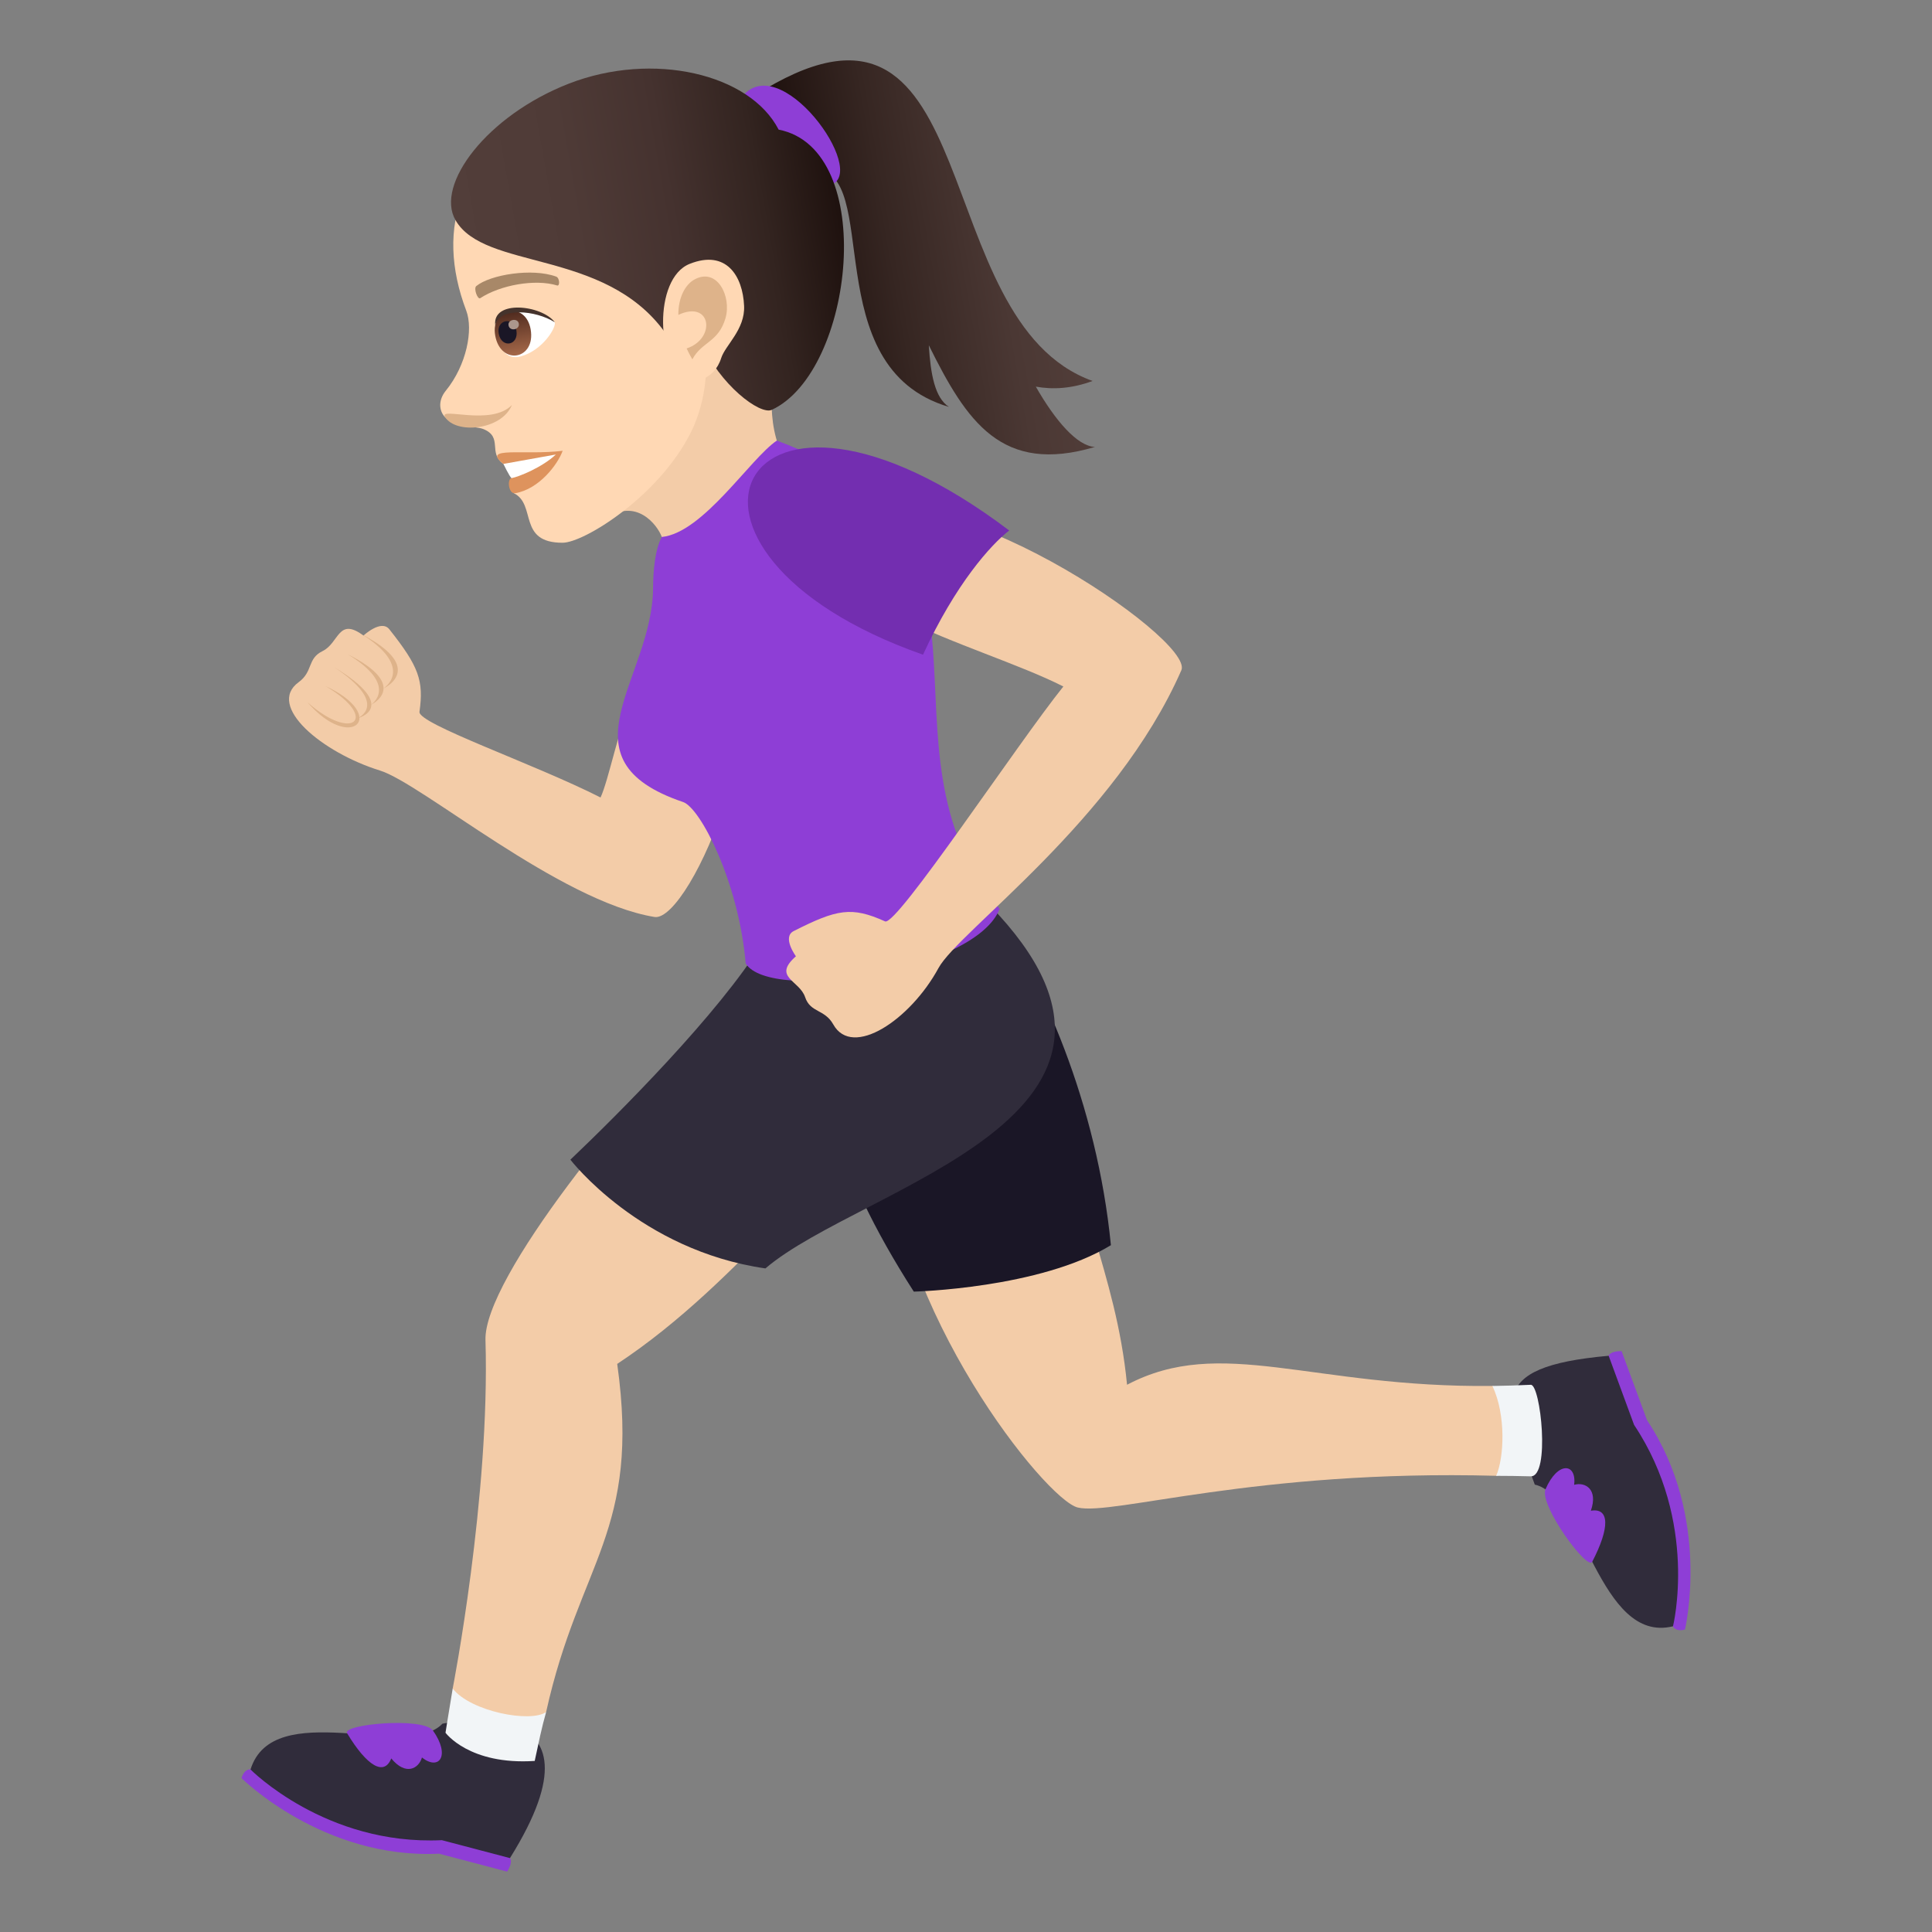 <?xml version="1.0" encoding="utf-8"?>
<!-- Generator: Adobe Illustrator 15.0.0, SVG Export Plug-In . SVG Version: 6.00 Build 0)  -->
<!DOCTYPE svg PUBLIC "-//W3C//DTD SVG 1.1//EN" "http://www.w3.org/Graphics/SVG/1.1/DTD/svg11.dtd">
<svg version="1.1" id="Layer_1" xmlns:x="http://ns.adobe.com/Extensibility/1.0/" xmlns:i="http://ns.adobe.com/AdobeIllustrator/10.0/" xmlns:graph="http://ns.adobe.com/Graphs/1.0/"
	 xmlns="http://www.w3.org/2000/svg" xmlns:xlink="http://www.w3.org/1999/xlink" xmlns:a="http://ns.adobe.com/AdobeSVGViewerExtensions/3.0/"
	 x="0px" y="0px" width="64px" height="64px" viewBox="0 0 64 64" enable-background="new 0 0 64 64" xml:space="preserve">
<rect x="0" y="0" width="64" height="64" fill="#808080" stroke="none"/>
<linearGradient id="SVGID_1_" gradientUnits="userSpaceOnUse" x1="7.133" y1="84.811" x2="16.135" y2="84.811" gradientTransform="matrix(0.985 -0.174 0.174 0.985 4.739 -72.876)">
	<stop  offset="0" style="stop-color:#1E110E"/>
	<stop  offset="0.348" style="stop-color:#362622"/>
	<stop  offset="0.739" style="stop-color:#4B3834"/>
	<stop  offset="1" style="stop-color:#523E3A"/>
	<a:midPointStop  offset="0" style="stop-color:#1E110E"/>
	<a:midPointStop  offset="0.382" style="stop-color:#1E110E"/>
	<a:midPointStop  offset="1" style="stop-color:#523E3A"/>
</linearGradient>
<path fill="url(#SVGID_1_)" d="M34.313,12.808c0.57,0.102,1.195,0.066,1.881-0.188c-5.537-1.982-3.479-14.047-10.846-9.671
	l1.609,2.651c2.307,0.039,0.033,6.57,4.477,7.879c-0.469-0.305-0.607-1.092-0.666-2.042c1.256,2.536,2.414,4.286,5.506,3.368
	C35.686,14.783,34.955,13.933,34.313,12.808z"/>
<path fill="#8E3ED6" d="M24.67,3.106c-0.822,0.823,0.811,3.268,2.713,3.05C28.943,5.979,26.023,1.751,24.67,3.106z"/>
<path fill="#F3CCA8" d="M20.051,17.192c1.021-0.729,1.727,0.199,1.873,0.596c0.484,1.301,4.926-1.098,4.086-2.543
	c-0.729-1.254-0.354-2.976-0.354-2.976C24.838,11.976,21.373,7.62,20.051,17.192z"/>
<path fill="#FFD8B4" d="M18.508,3.753c-3.297,1.139-4.111,3.779-3.063,6.537c0.238,0.625,0.016,1.802-0.678,2.654
	c-0.254,0.311-0.223,0.658-0.037,0.861c0.365,0.396,0.996,0.29,1.289,0.411c0.652,0.271,0.137,0.789,0.656,1.151
	c0.236,0.166,0.766-0.203,0.346,0.971c0.762,0.375,0.115,1.645,1.617,1.641c0.713-0.003,3.176-1.53,4.24-3.64
	c0.602-1.19,0.512-2.438,0.512-2.438c2.469-1.209,2.988-3.645,2.008-5.923C24.027,2.793,20.645,3.013,18.508,3.753z"/>
<path fill="#DE935D" d="M16.676,15.368c0.354,0.14,0.268,0.471,0.268,0.471c-0.152,0.027-0.102,0.539,0.127,0.499
	c0.793-0.14,1.402-0.949,1.568-1.405C17.383,15.091,15.92,14.77,16.676,15.368z"/>
<path fill="#FFFFFF" d="M16.676,15.368c0,0,0.199,0.413,0.268,0.471c0.25-0.045,1.029-0.366,1.469-0.783L16.676,15.368z"/>
<linearGradient id="SVGID_2_" gradientUnits="userSpaceOnUse" x1="-3.789" y1="82.785" x2="8.909" y2="82.785" gradientTransform="matrix(0.985 -0.174 0.174 0.985 4.739 -72.876)">
	<stop  offset="0" style="stop-color:#523E3A"/>
	<stop  offset="0.309" style="stop-color:#4F3B37"/>
	<stop  offset="0.564" style="stop-color:#45322F"/>
	<stop  offset="0.798" style="stop-color:#332420"/>
	<stop  offset="1" style="stop-color:#1E110E"/>
	<a:midPointStop  offset="0" style="stop-color:#523E3A"/>
	<a:midPointStop  offset="0.746" style="stop-color:#523E3A"/>
	<a:midPointStop  offset="1" style="stop-color:#1E110E"/>
</linearGradient>
<path fill="url(#SVGID_2_)" d="M25.793,4.294c-0.953-1.85-4.162-2.605-6.947-1.524c-2.707,1.052-4.436,3.342-3.758,4.521
	c0.961,1.673,4.922,0.942,6.93,3.707c0.059,0.204,1.131,0.163,1.207,0.338c0.611,1.403,1.951,2.423,2.342,2.24
	C28.297,12.305,29.094,4.938,25.793,4.294z"/>
<path fill="#DEB38A" d="M14.74,13.808c0.346,0.582,1.871,0.453,2.217-0.391C16.266,14.128,14.539,13.468,14.74,13.808z"/>
<path fill="#FFD8B4" d="M22.846,8.741c-1.219,0.484-1.111,3.412-0.055,3.865c0.148,0.064,0.857,0.02,1.1-0.746
	c0.135-0.424,0.793-0.946,0.758-1.724C24.607,9.14,24.057,8.258,22.846,8.741z"/>
<path id="Path_905_" fill="#DEB38A" d="M23.004,9.259c-0.301,0.166-0.537,0.59-0.533,1.172c1.088-0.508,1.262,0.781,0.275,1.112
	c0.055,0.117,0.115,0.237,0.189,0.361c0.311-0.587,0.865-0.562,1.098-1.364C24.242,9.817,23.754,8.847,23.004,9.259z"/>
<path id="Path_904_" fill="#A88868" d="M18.422,9.162c-0.795-0.29-2.178-0.065-2.643,0.313c-0.1,0.076,0.043,0.458,0.129,0.403
	c0.662-0.435,1.816-0.646,2.549-0.421C18.553,9.485,18.541,9.2,18.422,9.162z"/>
<path fill="#FFFFFF" d="M18.379,10.676c0.049,0.181-0.412,0.94-1.137,1.132c-0.414,0.109-0.623-0.189-0.777-0.521
	C16.129,9.911,17.854,10.117,18.379,10.676z"/>
<linearGradient id="Path_1_" gradientUnits="userSpaceOnUse" x1="-2.497" y1="85.513" x2="-2.497" y2="84.025" gradientTransform="matrix(0.985 -0.174 0.174 0.985 4.739 -72.876)">
	<stop  offset="0" style="stop-color:#A6694A"/>
	<stop  offset="1" style="stop-color:#4F2A1E"/>
	<a:midPointStop  offset="0" style="stop-color:#A6694A"/>
	<a:midPointStop  offset="0.5" style="stop-color:#A6694A"/>
	<a:midPointStop  offset="1" style="stop-color:#4F2A1E"/>
</linearGradient>
<path id="Path_903_" fill="url(#Path_1_)" d="M16.404,11.114c0.18,1.013,1.354,0.806,1.174-0.207
	C17.412,9.967,16.24,10.174,16.404,11.114z"/>
<path id="Path_902_" fill="#1A1626" d="M16.52,11.048c0.09,0.506,0.674,0.402,0.586-0.104C17.021,10.474,16.436,10.576,16.52,11.048
	z"/>
<path id="Path_901_" fill="#AB968C" d="M16.846,10.778c0.037,0.212,0.377,0.152,0.34-0.06C17.15,10.521,16.811,10.581,16.846,10.778
	z"/>
<path fill="#45332C" d="M18.379,10.676c-0.428-0.575-2.08-0.759-1.973,0.103C16.527,10.165,17.748,10.273,18.379,10.676z"/>
<path fill="#8E3ED6" d="M8,58.902c0,0,2.693,2.688,6.545,2.504L16.801,62c0.207-0.33,0.092-0.449,0.092-0.449
	s-1.438-1.842-8.594-2.936C8.299,58.615,8.104,58.574,8,58.902z"/>
<path fill="#302C3B" d="M14.656,57.1c-1.131,1.209-5.602-0.896-6.357,1.516c0,0,2.488,2.525,6.338,2.342l2.256,0.594
	C20.449,55.854,14.656,57.1,14.656,57.1z"/>
<path fill="#8E3ED6" d="M11.498,57.416c0.662,1.098,1.23,1.424,1.463,0.834c0.484,0.59,0.916,0.33,1.016-0.031
	c0.57,0.451,0.955-0.061,0.363-0.896C13.992,56.871,11.32,57.121,11.498,57.416z"/>
<path fill="#8E3ED6" d="M55.816,53.982c0,0,0.893-3.713-1.256-6.936l-0.842-2.287c-0.387-0.008-0.43,0.152-0.43,0.152
	s-0.643,2.23,2.131,8.961C55.42,53.873,55.486,54.063,55.816,53.982z"/>
<path fill="#302C3B" d="M50.842,49.18c1.613,0.35,2.137,5.291,4.578,4.693c0,0,0.859-3.449-1.289-6.672l-0.842-2.289
	C49.109,45.285,49.896,46.541,50.842,49.18z"/>
<path fill="#8E3ED6" d="M52.744,51.736c0.592-1.137,0.574-1.797-0.045-1.691c0.25-0.721-0.195-0.961-0.553-0.859
	c0.088-0.725-0.547-0.791-0.951,0.152C50.99,49.869,52.586,52.043,52.744,51.736z"/>
<path fill="#F3CCA8" d="M23.793,33.57c-2.928,2.793-7.773,8.783-7.711,10.82c0.156,5.191-1.086,11.545-1.086,11.545
	c0.24,1.088,2.504,1.563,3.096,0.775c1.102-4.982,3.133-5.98,2.354-11.529c4.207-2.775,6.982-7.131,8.926-7.617
	c0.227,5.82,5.268,12.123,6.332,12.375c1.156,0.275,5.875-1.266,13.859-1.051c0.652,0.016,0.201-2.98-0.123-2.977
	c-6.002,0.066-8.982-1.684-12.105-0.039c-0.373-3.84-1.889-6.084-1.969-9.895C35.35,35.285,23.793,33.57,23.793,33.57z"/>
<path fill="#F2F5F7" d="M14.996,55.936c-0.141,0.844-0.238,1.463-0.238,1.463s0.783,1.078,2.955,0.934
	c0.127-0.59,0.232-1.111,0.379-1.621C17.576,57.08,15.59,56.697,14.996,55.936z"/>
<path fill="#F2F5F7" d="M50.709,45.873c-0.439,0.021-0.861,0.033-1.27,0.039c0.457,0.971,0.385,2.383,0.123,2.977
	c0.379,0.002,0.758,0.004,1.146,0.016C51.361,48.922,51.035,45.859,50.709,45.873z"/>
<path fill="#1A1626" d="M30.271,42.787c0,0,4.184-0.104,6.529-1.539c-0.457-4.664-2.297-8.867-4.021-11.266
	C27.729,30.975,24.867,34.363,30.271,42.787z"/>
<path fill="#302C3B" d="M25.264,31.215c-1.43,2.347-4.828,5.736-6.369,7.201c0,0,2.303,3.004,6.461,3.602
	c3.184-2.73,14.199-5.061,7.424-12.035C27.729,30.975,25.264,31.215,25.264,31.215z"/>
<path fill="#F3CCA8" d="M23.605,20.989c-2.453-1.246-3.172,4.272-3.711,5.429c-2.207-1.121-6.055-2.438-5.998-2.84
	c0.145-1.031-0.021-1.499-0.998-2.731c-0.27-0.342-0.857,0.207-0.857,0.207c-0.844-0.627-0.803,0.244-1.355,0.514
	c-0.516,0.25-0.307,0.676-0.793,1.03c-1.08,0.789,0.775,2.332,2.697,2.928c1.377,0.426,5.938,4.33,9.09,4.85
	C22.869,30.571,26.15,22.914,23.605,20.989z"/>
<path fill="#8E3ED6" d="M25.734,14.595c-0.877,0.587-2.438,3.055-3.811,3.193c-0.234,0.426-0.287,1.176-0.289,1.686
	c-0.016,3.026-3.184,5.681,0.996,7.095c0.57,0.193,1.842,2.652,2.072,5.346c0.803,1.316,7.609,0.279,8.412-1.809
	C28.555,24.66,34.238,17.744,25.734,14.595z"/>
<path fill="#F3CCA8" d="M28.381,17.365c-2.252,2.601,3.949,3.907,6.844,5.376c-1.523,1.897-5.525,7.955-5.906,7.781
	c-1.109-0.5-1.592-0.406-3.025,0.32c-0.398,0.199,0.072,0.836,0.072,0.836c-0.789,0.697,0.117,0.791,0.305,1.355
	c0.174,0.52,0.646,0.391,0.932,0.902c0.635,1.137,2.555-0.152,3.486-1.867c0.666-1.227,5.865-4.887,8.045-9.865
	C39.592,21.155,30.791,15.273,28.381,17.365z"/>
<path fill="#732EB0" d="M30.576,21.688c1.08-2.349,2.25-3.645,2.855-4.115C24.465,10.794,20.816,18.255,30.576,21.688z"/>
<path fill="#DEB38A" d="M11.998,21.018c1.773,1.132,0.701,1.79,0.701,1.79S14.152,22.154,11.998,21.018z"/>
<path fill="#DEB38A" d="M11.521,21.675c1.729,1.05,0.768,1.671,0.768,1.671S13.621,22.729,11.521,21.675z"/>
<path fill="#DEB38A" d="M11.064,22.097c1.883,1.249,0.777,1.697,0.777,1.697S13.285,23.441,11.064,22.097z"/>
<path fill="#DEB38A" d="M10.785,22.729c2.109,0.971,0.859,2.23-0.604,0.529C11.684,24.607,12.588,23.794,10.785,22.729z"/>
</svg>
